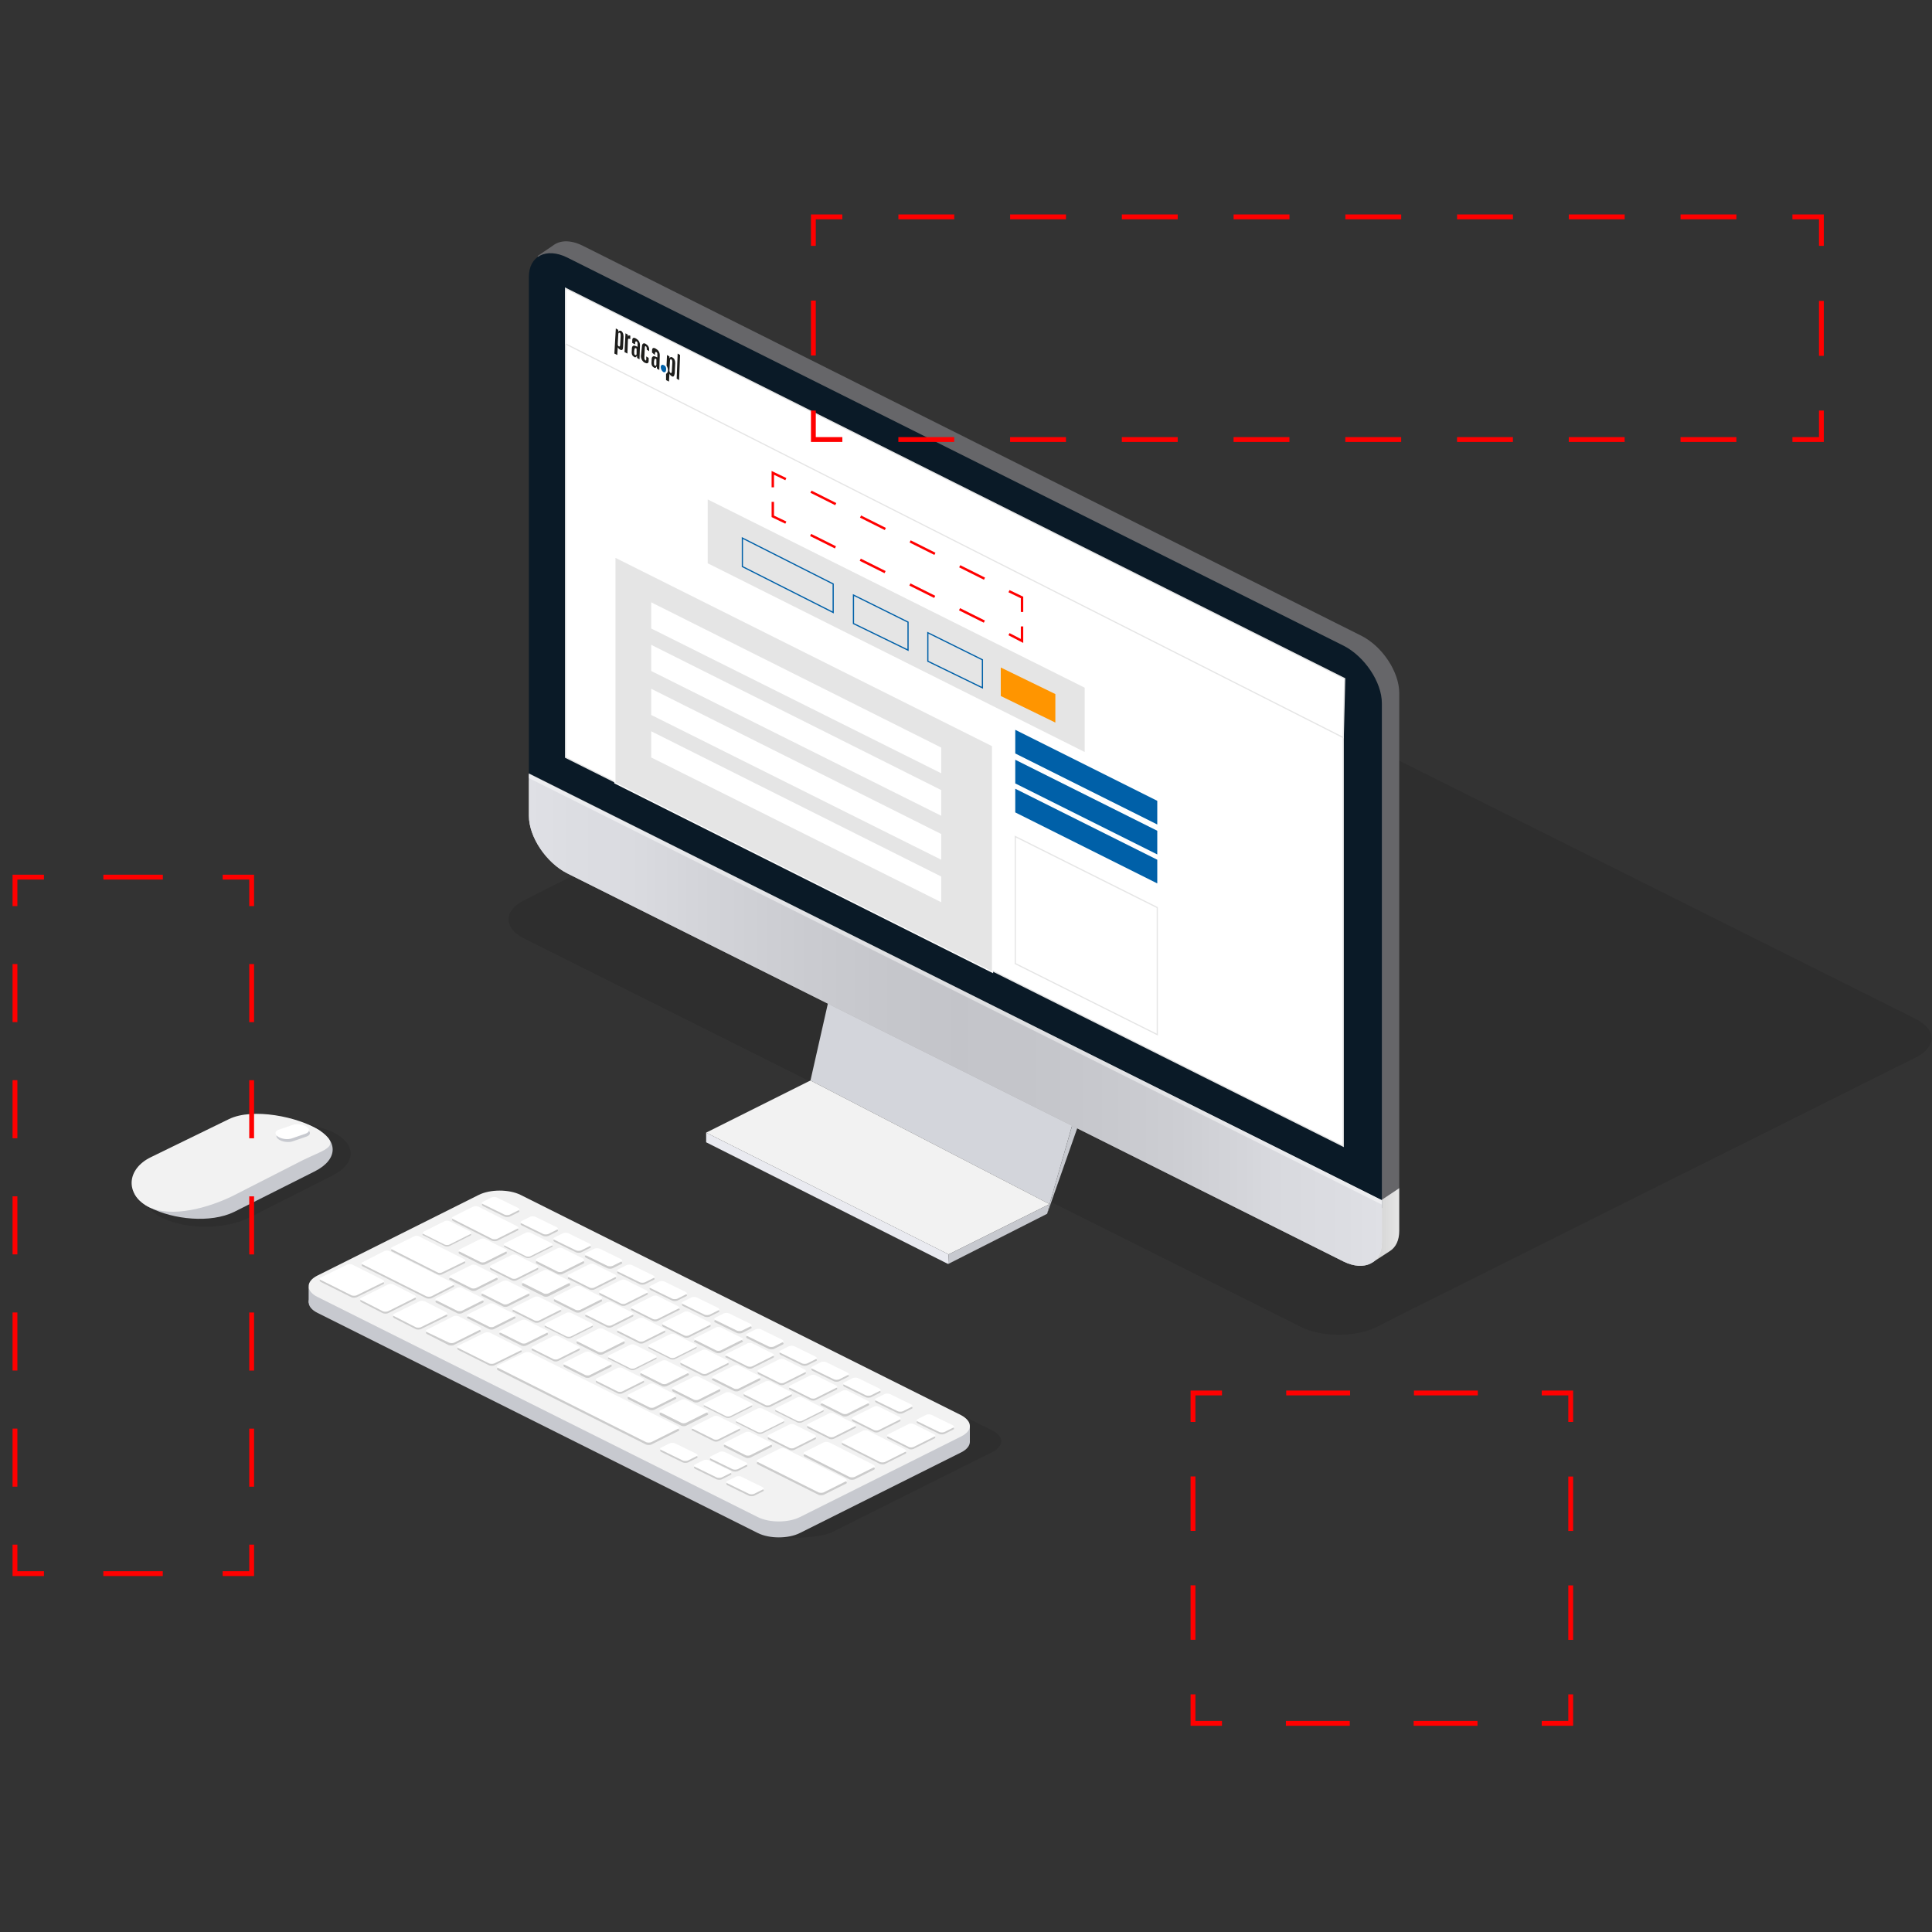 <?xml version="1.0" encoding="utf-8"?>
<!-- Generator: Adobe Illustrator 19.2.1, SVG Export Plug-In . SVG Version: 6.00 Build 0)  -->
<svg version="1.1" id="Layer_1" xmlns="http://www.w3.org/2000/svg" xmlns:xlink="http://www.w3.org/1999/xlink" x="0px" y="0px"
	 viewBox="0 0 400 400" style="enable-background:new 0 0 400 400;" xml:space="preserve">
<rect x="0" y="0" width="400" height="400" fill="#333333" stroke="none"/>
<style type="text/css">
	.st0{opacity:0.1;}
	.st1{fill:#C7C9CF;}
	.st2{fill:#F2F2F2;}
	.st3{fill:#CCCCCC;}
	.st4{fill:#FFFFFF;}
	.st5{fill:#D3D5DB;}
	.st6{fill:#E9EAF0;}
	.st7{fill:url(#SVGID_1_);}
	.st8{fill:#666669;}
	.st9{fill:#0A1A27;}
	.st10{fill:#FFFFFF;stroke:#E5E5E5;stroke-width:0.25;stroke-miterlimit:10;}
	.st11{fill:url(#SVGID_2_);}
	.st12{opacity:0.72;fill:#D3D5DB;}
	.st13{opacity:0.46;fill:#FFFFFF;}
	.st14{fill:#E5E5E5;stroke:#FFFFFF;stroke-width:0.25;stroke-miterlimit:10;}
	.st15{fill:none;stroke:#FF0000;stroke-width:0.5;stroke-miterlimit:10;}
	.st16{fill:none;stroke:#FF0000;stroke-width:0.5;stroke-miterlimit:10;stroke-dasharray:5.742,5.742;}
	.st17{fill:#FF9500;}
	.st18{fill:none;stroke:#0060A8;stroke-width:0.25;stroke-miterlimit:10;}
	.st19{fill:#0060A8;}
	.st20{fill-rule:evenodd;clip-rule:evenodd;fill:#1D1D1B;}
	.st21{fill-rule:evenodd;clip-rule:evenodd;fill:#0060A8;}
	.st22{fill:none;stroke:#FF0000;stroke-miterlimit:10;}
	.st23{fill:none;stroke:#FF0000;stroke-miterlimit:10;stroke-dasharray:11.567,11.567;}
	.st24{fill:none;stroke:#FF0000;stroke-miterlimit:10;stroke-dasharray:11.369,11.369;}
	.st25{fill:none;stroke:#FF0000;stroke-miterlimit:10;stroke-dasharray:12.313,12.313;}
	.st26{fill:none;stroke:#FF0000;stroke-miterlimit:10;stroke-dasharray:12.023,12.023;}
	.st27{fill:none;stroke:#FF0000;stroke-miterlimit:10;stroke-dasharray:13.222,13.222;}
	.st28{fill:none;stroke:#FF0000;stroke-miterlimit:10;stroke-dasharray:11.272,11.272;}
</style>
<path class="st0" d="M235.9,130.6L396.7,211c4.3,2.2,4.3,5.7,0,7.9l-102.9,51.4l-1.6,0.8l-7.1,3.6c-4.3,2.2-11.5,2.2-15.8,0
	l-160.8-80.4c-4.3-2.2-4.3-5.7,0-7.9l7.1-3.6l1.6-0.8l102.9-51.4C224.5,128.4,231.6,128.4,235.9,130.6z"/>
<g>
	<g>
		<g>
			<path class="st0" d="M72.2,267.4c-2.4,1.2-2.4,3.2,0,4.4l85.4,45.9c2.4,1.2,12.1,0.8,14.5-0.4l33.4-16.7c2.4-1.2,2.4-3.2,0-4.4
				l-91.2-45.6c-2.4-1.2-6.3-1.2-8.7,0L72.2,267.4z"/>
			<g>
				<g>
					<path class="st1" d="M65.7,267.4c-2.4,1.2-2.4,3.2,0,4.4l91.2,45.6c2.4,1.2,6.3,1.2,8.7,0l33.4-16.7c2.4-1.2,2.4-3.2,0-4.4
						l-91.2-45.6c-2.4-1.2-6.3-1.2-8.7,0L65.7,267.4z"/>
					<path class="st1" d="M200.8,295.2l0,3.4c0,0-2.8,0.2-2.9,0.2c-0.1,0,0.7-3.9,0.7-3.9L200.8,295.2z"/>
					<polygon class="st1" points="63.9,266.5 63.9,269.7 66.8,270.1 66.8,267.9 					"/>
				</g>
				<path class="st2" d="M65.7,264.1c-2.4,1.2-2.4,3.2,0,4.4l91.2,45.6c2.4,1.2,6.3,1.2,8.7,0l33.4-16.7c2.4-1.2,2.4-3.1,0-4.4
					l-91.2-45.6c-2.4-1.2-6.3-1.2-8.7,0L65.7,264.1z"/>
				<g>
					<g>
						<path class="st3" d="M181.4,289.9c-0.3,0.1-0.3,0.3,0,0.5l4.5,2.2c0.3,0.1,0.7,0.1,1,0l1.8-0.9c0.3-0.1,0.3-0.3,0-0.5
							l-4.5-2.2c-0.3-0.1-0.7-0.1-1,0L181.4,289.9z"/>
						<path class="st3" d="M174.8,286.6c-0.3,0.1-0.3,0.3,0,0.5l4.5,2.2c0.3,0.1,0.7,0.1,1,0l1.8-0.9c0.3-0.1,0.3-0.3,0-0.5
							l-4.5-2.2c-0.3-0.1-0.7-0.1-1,0L174.8,286.6z"/>
						<path class="st3" d="M168.2,283.3c-0.3,0.1-0.3,0.3,0,0.5l4.5,2.2c0.3,0.1,0.7,0.1,1,0l1.8-0.9c0.3-0.1,0.3-0.3,0-0.5
							l-4.5-2.2c-0.3-0.1-0.7-0.1-1,0L168.2,283.3z"/>
						<path class="st3" d="M161.6,280c-0.3,0.1-0.3,0.3,0,0.5l4.5,2.2c0.3,0.1,0.7,0.1,1,0l1.8-0.9c0.3-0.1,0.3-0.3,0-0.5l-4.5-2.2
							c-0.3-0.1-0.7-0.1-1,0L161.6,280z"/>
						<path class="st3" d="M154.7,276.6c-0.3,0.1-0.3,0.3,0,0.5l4.5,2.2c0.3,0.1,0.7,0.1,1,0l1.8-0.9c0.3-0.1,0.3-0.3,0-0.5
							l-4.5-2.2c-0.3-0.1-0.7-0.1-1,0L154.7,276.6z"/>
						<path class="st3" d="M148.1,273.3c-0.3,0.1-0.3,0.3,0,0.5l4.5,2.2c0.3,0.1,0.7,0.1,1,0l1.8-0.9c0.3-0.1,0.3-0.3,0-0.5
							l-4.5-2.2c-0.3-0.1-0.7-0.1-1,0L148.1,273.3z"/>
						<path class="st3" d="M141.4,269.9c-0.3,0.1-0.3,0.3,0,0.5l4.5,2.2c0.3,0.1,0.7,0.1,1,0l1.8-0.9c0.3-0.1,0.3-0.3,0-0.5
							l-4.5-2.2c-0.3-0.1-0.7-0.1-1,0L141.4,269.9z"/>
						<path class="st3" d="M134.7,266.6c-0.3,0.1-0.3,0.3,0,0.5l4.5,2.2c0.3,0.1,0.7,0.1,1,0l1.8-0.9c0.3-0.1,0.3-0.3,0-0.5
							l-4.5-2.2c-0.3-0.1-0.7-0.1-1,0L134.7,266.6z"/>
						<path class="st3" d="M128,263.2c-0.3,0.1-0.3,0.3,0,0.5l4.5,2.2c0.3,0.1,0.7,0.1,1,0l1.8-0.9c0.3-0.1,0.3-0.3,0-0.5l-4.5-2.2
							c-0.3-0.1-0.7-0.1-1,0L128,263.2z"/>
						<path class="st3" d="M121.3,259.9c-0.3,0.1-0.3,0.3,0,0.5l4.5,2.2c0.3,0.1,0.7,0.1,1,0l1.8-0.9c0.3-0.1,0.3-0.3,0-0.5
							l-4.5-2.2c-0.3-0.1-0.7-0.1-1,0L121.3,259.9z"/>
						<path class="st3" d="M114.8,256.6c-0.3,0.1-0.3,0.3,0,0.5l4.5,2.2c0.3,0.1,0.7,0.1,1,0l1.8-0.9c0.3-0.1,0.3-0.3,0-0.5
							l-4.5-2.2c-0.3-0.1-0.7-0.1-1,0L114.8,256.6z"/>
						<path class="st3" d="M108,253.2c-0.3,0.1-0.3,0.3,0,0.5l4.5,2.2c0.3,0.1,0.7,0.1,1,0l1.8-0.9c0.3-0.1,0.3-0.3,0-0.5l-4.5-2.2
							c-0.3-0.1-0.7-0.1-1,0L108,253.2z"/>
						<path class="st3" d="M150.6,307c-0.3,0.1-0.3,0.3,0,0.5l4.5,2.2c0.3,0.1,0.7,0.1,1,0l1.8-0.9c0.3-0.1,0.3-0.3,0-0.5l-4.5-2.2
							c-0.3-0.1-0.7-0.1-1,0L150.6,307z"/>
						<path class="st3" d="M143.9,303.6c-0.3,0.1-0.3,0.3,0,0.5l4.5,2.2c0.3,0.1,0.7,0.1,1,0l1.8-0.9c0.3-0.1,0.3-0.3,0-0.5
							l-4.5-2.2c-0.3-0.1-0.7-0.1-1,0L143.9,303.6z"/>
						<path class="st3" d="M136.9,300.1c-0.3,0.1-0.3,0.3,0,0.5l4.5,2.2c0.3,0.1,0.7,0.1,1,0l1.8-0.9c0.3-0.1,0.3-0.3,0-0.5
							l-4.5-2.2c-0.3-0.1-0.7-0.1-1,0L136.9,300.1z"/>
						<path class="st3" d="M147.2,301.9c-0.3,0.1-0.3,0.3,0,0.5l4.5,2.2c0.3,0.1,0.7,0.1,1,0l1.8-0.9c0.3-0.1,0.3-0.3,0-0.5L150,301
							c-0.3-0.1-0.7-0.1-1,0L147.2,301.9z"/>
						<path class="st3" d="M100,249.2c-0.3,0.1-0.3,0.3,0,0.5l4.5,2.2c0.3,0.1,0.7,0.1,1,0l1.8-0.9c0.3-0.1,0.3-0.3,0-0.5l-4.5-2.2
							c-0.3-0.1-0.7-0.1-1,0L100,249.2z"/>
						<path class="st3" d="M190,294.2c-0.3,0.1-0.3,0.3,0,0.5l4.5,2.2c0.3,0.1,0.7,0.1,1,0l1.8-0.9c0.3-0.1,0.3-0.3,0-0.5l-4.5-2.2
							c-0.3-0.1-0.7-0.1-1,0L190,294.2z"/>
						<path class="st3" d="M93.8,252.3c-0.3,0.1-0.3,0.3,0,0.5l8.1,4.1c0.3,0.1,0.7,0.1,1,0l4.2-2.1c0.3-0.1,0.3-0.3,0-0.5l-8.1-4.1
							c-0.3-0.1-0.7-0.1-1,0L93.8,252.3z"/>
						<path class="st3" d="M81.2,258.6c-0.3,0.1-0.3,0.4,0,0.5l9.3,4.7c0.3,0.2,0.8,0.2,1.1,0l4.5-2.2c0.3-0.1,0.3-0.4,0-0.5
							l-9.3-4.7c-0.3-0.2-0.8-0.2-1.1,0L81.2,258.6z"/>
						<path class="st3" d="M111.1,261.1c-0.2,0.1-0.2,0.3,0,0.5l4.4,2.2c0.2,0.1,0.6,0.1,0.9,0l4.4-2.2c0.2-0.1,0.2-0.3,0-0.5
							l-4.4-2.2c-0.3-0.1-0.7-0.1-0.9,0L111.1,261.1z"/>
						<path class="st3" d="M117.7,264.4c-0.2,0.1-0.2,0.3,0,0.4l4.4,2.2c0.2,0.1,0.6,0.1,0.9,0l4.4-2.2c0.2-0.1,0.2-0.3,0-0.4
							l-4.4-2.2c-0.2-0.1-0.6-0.1-0.9,0L117.7,264.4z"/>
						<path class="st3" d="M124.2,267.6c-0.2,0.1-0.2,0.3,0,0.5l4.4,2.2c0.2,0.1,0.7,0.1,0.9,0l4.4-2.2c0.3-0.1,0.3-0.3,0-0.5
							l-4.4-2.2c-0.2-0.1-0.7-0.1-0.9,0L124.2,267.6z"/>
						<path class="st3" d="M130.8,270.9c-0.2,0.1-0.2,0.3,0,0.4l4.4,2.2c0.3,0.1,0.7,0.1,0.9,0l4.4-2.2c0.3-0.1,0.3-0.3,0-0.4
							l-4.4-2.2c-0.2-0.1-0.6-0.1-0.9,0L130.8,270.9z"/>
						<path class="st3" d="M137.3,274.2c-0.3,0.1-0.3,0.3,0,0.5l4.4,2.2c0.2,0.1,0.7,0.1,0.9,0l4.4-2.2c0.2-0.1,0.2-0.3,0-0.5
							l-4.4-2.2c-0.2-0.1-0.7-0.1-0.9,0L137.3,274.2z"/>
						<path class="st3" d="M143.9,277.5c-0.3,0.1-0.3,0.3,0,0.4l4.4,2.2c0.2,0.1,0.7,0.1,0.9,0l4.4-2.2c0.3-0.1,0.3-0.3,0-0.4
							l-4.4-2.2c-0.2-0.1-0.7-0.1-0.9,0L143.9,277.5z"/>
						<path class="st3" d="M150.4,280.7c-0.3,0.1-0.3,0.3,0,0.4l4.4,2.2c0.3,0.1,0.7,0.1,0.9,0l4.4-2.2c0.2-0.1,0.2-0.3,0-0.4
							l-4.4-2.2c-0.2-0.1-0.6-0.1-0.9,0L150.4,280.7z"/>
						<path class="st3" d="M157,284c-0.2,0.1-0.2,0.3,0,0.5l4.4,2.2c0.2,0.1,0.7,0.1,0.9,0l4.4-2.2c0.2-0.1,0.2-0.3,0-0.5l-4.4-2.2
							c-0.2-0.1-0.7-0.1-0.9,0L157,284z"/>
						<path class="st3" d="M163.5,287.3c-0.2,0.1-0.2,0.3,0,0.4l4.4,2.2c0.3,0.1,0.7,0.1,0.9,0l4.4-2.2c0.2-0.1,0.2-0.3,0-0.4
							l-4.4-2.2c-0.2-0.1-0.6-0.1-0.9,0L163.5,287.3z"/>
						<path class="st3" d="M170.1,290.6c-0.3,0.1-0.3,0.3,0,0.4l4.4,2.2c0.2,0.1,0.7,0.1,0.9,0l4.4-2.2c0.2-0.1,0.2-0.3,0-0.4
							l-4.4-2.2c-0.2-0.1-0.7-0.1-0.9,0L170.1,290.6z"/>
						<path class="st3" d="M176.6,293.8c-0.3,0.1-0.3,0.3,0,0.5l4.4,2.2c0.2,0.1,0.7,0.1,0.9,0l4.4-2.2c0.2-0.1,0.2-0.3,0-0.5
							l-4.4-2.2c-0.2-0.1-0.7-0.1-0.9,0L176.6,293.8z"/>
						<path class="st3" d="M167.3,295.2c-0.3,0.1-0.3,0.3,0,0.5l4.4,2.2c0.2,0.1,0.6,0.1,0.9,0l4.4-2.2c0.3-0.1,0.3-0.3,0-0.5
							l-4.4-2.2c-0.3-0.1-0.7-0.1-0.9,0L167.3,295.2z"/>
						<path class="st3" d="M159.1,297.5c-0.2,0.1-0.2,0.3,0,0.5l4.4,2.2c0.2,0.1,0.6,0.1,0.9,0l4.4-2.2c0.2-0.1,0.2-0.3,0-0.5
							l-4.4-2.2c-0.2-0.1-0.6-0.1-0.9,0L159.1,297.5z"/>
						<path class="st3" d="M150,299.1c-0.2,0.1-0.2,0.3,0,0.5l4.4,2.2c0.2,0.1,0.7,0.1,0.9,0l4.4-2.2c0.2-0.1,0.2-0.3,0-0.5
							l-4.4-2.2c-0.3-0.1-0.7-0.1-0.9,0L150,299.1z"/>
						<path class="st3" d="M160.7,291.9c-0.3,0.1-0.3,0.3,0,0.4l4.4,2.2c0.2,0.1,0.7,0.1,0.9,0l4.4-2.2c0.2-0.1,0.2-0.3,0-0.4
							l-4.4-2.2c-0.2-0.1-0.7-0.1-0.9,0L160.7,291.9z"/>
						<path class="st3" d="M152.5,294.2c-0.2,0.1-0.2,0.3,0,0.4l4.4,2.2c0.2,0.1,0.7,0.1,0.9,0l4.4-2.2c0.2-0.1,0.2-0.3,0-0.4
							l-4.4-2.2c-0.2-0.1-0.7-0.1-0.9,0L152.5,294.2z"/>
						<path class="st3" d="M143.4,295.8c-0.3,0.1-0.3,0.3,0,0.4l4.4,2.2c0.2,0.1,0.7,0.1,0.9,0l4.4-2.2c0.2-0.1,0.2-0.3,0-0.4
							l-4.4-2.2c-0.3-0.1-0.7-0.1-0.9,0L143.4,295.8z"/>
						<path class="st3" d="M154.1,288.6c-0.2,0.1-0.2,0.3,0,0.5l4.4,2.2c0.2,0.1,0.6,0.1,0.9,0l4.4-2.2c0.2-0.1,0.2-0.3,0-0.5
							l-4.4-2.2c-0.2-0.1-0.7-0.1-0.9,0L154.1,288.6z"/>
						<path class="st3" d="M145.9,290.9c-0.3,0.1-0.3,0.3,0,0.4l4.4,2.2c0.2,0.1,0.7,0.1,0.9,0l4.4-2.2c0.2-0.1,0.2-0.3,0-0.4
							l-4.4-2.2c-0.2-0.1-0.7-0.1-0.9,0L145.9,290.9z"/>
						<path class="st3" d="M136.7,292.5c-0.2,0.1-0.2,0.3,0,0.5l4.4,2.2c0.3,0.1,0.7,0.1,0.9,0l4.4-2.2c0.3-0.1,0.3-0.3,0-0.5
							l-4.4-2.2c-0.2-0.1-0.6-0.1-0.9,0L136.7,292.5z"/>
						<path class="st3" d="M147.6,285.4c-0.3,0.1-0.3,0.3,0,0.4l4.4,2.2c0.3,0.1,0.7,0.1,0.9,0l4.4-2.2c0.2-0.1,0.2-0.3,0-0.4
							l-4.4-2.2c-0.2-0.1-0.6-0.1-0.9,0L147.6,285.4z"/>
						<path class="st3" d="M139.3,287.6c-0.2,0.1-0.2,0.3,0,0.5l4.4,2.2c0.2,0.1,0.6,0.1,0.9,0l4.4-2.2c0.2-0.1,0.2-0.3,0-0.5
							l-4.4-2.2c-0.2-0.1-0.7-0.1-0.9,0L139.3,287.6z"/>
						<path class="st3" d="M130.1,289.2c-0.2,0.1-0.2,0.3,0,0.5l4.4,2.2c0.2,0.1,0.7,0.1,0.9,0l4.4-2.2c0.3-0.1,0.3-0.3,0-0.5
							l-4.4-2.2c-0.2-0.1-0.7-0.1-0.9,0L130.1,289.2z"/>
						<path class="st3" d="M141,282.1c-0.2,0.1-0.2,0.3,0,0.5l4.4,2.2c0.2,0.1,0.6,0.1,0.9,0l4.4-2.2c0.2-0.1,0.2-0.3,0-0.5
							l-4.4-2.2c-0.2-0.1-0.6-0.1-0.9,0L141,282.1z"/>
						<path class="st3" d="M132.7,284.3c-0.2,0.1-0.2,0.3,0,0.5l4.4,2.2c0.2,0.1,0.6,0.1,0.9,0l4.4-2.2c0.3-0.1,0.3-0.3,0-0.5
							l-4.4-2.2c-0.2-0.1-0.6-0.1-0.9,0L132.7,284.3z"/>
						<path class="st3" d="M123.5,285.8c-0.2,0.1-0.2,0.3,0,0.5l4.4,2.2c0.2,0.1,0.7,0.1,0.9,0l4.4-2.2c0.2-0.1,0.2-0.3,0-0.5
							l-4.4-2.2c-0.2-0.1-0.7-0.1-0.9,0L123.5,285.8z"/>
						<path class="st3" d="M134.4,278.8c-0.2,0.1-0.2,0.3,0,0.4l4.4,2.2c0.2,0.1,0.7,0.1,0.9,0l4.4-2.2c0.2-0.1,0.2-0.3,0-0.4
							l-4.4-2.2c-0.3-0.1-0.7-0.1-0.9,0L134.4,278.8z"/>
						<path class="st3" d="M126.1,281c-0.3,0.1-0.3,0.3,0,0.4l4.4,2.2c0.3,0.1,0.7,0.1,0.9,0l4.4-2.2c0.2-0.1,0.2-0.3,0-0.4
							l-4.4-2.2c-0.2-0.1-0.7-0.1-0.9,0L126.1,281z"/>
						<path class="st3" d="M116.8,282.5c-0.2,0.1-0.2,0.3,0,0.5l4.4,2.2c0.2,0.1,0.7,0.1,0.9,0l4.4-2.2c0.2-0.1,0.2-0.3,0-0.5
							l-4.4-2.2c-0.2-0.1-0.7-0.1-0.9,0L116.8,282.5z"/>
						<path class="st3" d="M127.9,275.5c-0.2,0.1-0.2,0.3,0,0.4l4.4,2.2c0.2,0.1,0.7,0.1,0.9,0l4.4-2.2c0.2-0.1,0.2-0.3,0-0.4
							l-4.4-2.2c-0.2-0.1-0.7-0.1-0.9,0L127.9,275.5z"/>
						<path class="st3" d="M119.5,277.7c-0.2,0.1-0.2,0.3,0,0.5l4.4,2.2c0.2,0.1,0.7,0.1,0.9,0l4.4-2.2c0.2-0.1,0.2-0.3,0-0.5
							l-4.4-2.2c-0.2-0.1-0.7-0.1-0.9,0L119.5,277.7z"/>
						<path class="st3" d="M110.2,279.2c-0.2,0.1-0.2,0.3,0,0.4l4.4,2.2c0.2,0.1,0.7,0.1,0.9,0l4.4-2.2c0.2-0.1,0.2-0.3,0-0.4
							l-4.4-2.2c-0.2-0.1-0.7-0.1-0.9,0L110.2,279.2z"/>
						<path class="st3" d="M121.3,272.2c-0.2,0.1-0.2,0.3,0,0.4l4.4,2.2c0.2,0.1,0.7,0.1,0.9,0l4.4-2.2c0.2-0.1,0.2-0.3,0-0.4
							l-4.4-2.2c-0.2-0.1-0.7-0.1-0.9,0L121.3,272.2z"/>
						<path class="st3" d="M112.9,274.4c-0.2,0.1-0.2,0.3,0,0.4l4.4,2.2c0.2,0.1,0.7,0.1,0.9,0l4.4-2.2c0.2-0.1,0.2-0.3,0-0.4
							l-4.4-2.2c-0.2-0.1-0.7-0.1-0.9,0L112.9,274.4z"/>
						<path class="st3" d="M114.8,269c-0.2,0.1-0.2,0.3,0,0.5l4.4,2.2c0.2,0.1,0.7,0.1,0.9,0l4.4-2.2c0.2-0.1,0.2-0.3,0-0.5
							l-4.4-2.2c-0.2-0.1-0.7-0.1-0.9,0L114.8,269z"/>
						<path class="st3" d="M106.3,271.2c-0.3,0.1-0.3,0.3,0,0.4l4.4,2.2c0.2,0.1,0.6,0.1,0.9,0l4.4-2.2c0.3-0.1,0.3-0.3,0-0.4
							l-4.4-2.2c-0.2-0.1-0.7-0.1-0.9,0L106.3,271.2z"/>
						<path class="st3" d="M96.9,272.6c-0.3,0.1-0.3,0.3,0,0.4l4.4,2.2c0.3,0.1,0.7,0.1,0.9,0l4.4-2.2c0.2-0.1,0.2-0.3,0-0.4
							l-4.4-2.2c-0.2-0.1-0.6-0.1-0.9,0L96.9,272.6z"/>
						<path class="st3" d="M108.2,265.7c-0.2,0.1-0.2,0.3,0,0.5l4.4,2.2c0.2,0.1,0.6,0.1,0.9,0l4.4-2.2c0.2-0.1,0.2-0.3,0-0.5
							l-4.4-2.2c-0.3-0.1-0.7-0.1-0.9,0L108.2,265.7z"/>
						<path class="st3" d="M99.8,267.9c-0.2,0.1-0.2,0.3,0,0.4l4.4,2.2c0.2,0.1,0.6,0.1,0.9,0l4.4-2.2c0.2-0.1,0.2-0.3,0-0.4
							l-4.4-2.2c-0.2-0.1-0.6-0.1-0.9,0L99.8,267.9z"/>
						<path class="st3" d="M90.3,269.3c-0.2,0.1-0.2,0.3,0,0.4l4.4,2.2c0.2,0.1,0.7,0.1,0.9,0l4.4-2.2c0.2-0.1,0.2-0.3,0-0.4
							l-4.4-2.2c-0.2-0.1-0.6-0.1-0.9,0L90.3,269.3z"/>
						<path class="st3" d="M101.6,262.4c-0.2,0.1-0.2,0.3,0,0.5l4.4,2.2c0.2,0.1,0.7,0.1,0.9,0l4.4-2.2c0.2-0.1,0.2-0.3,0-0.5
							l-4.4-2.2c-0.2-0.1-0.7-0.1-0.9,0L101.6,262.4z"/>
						<path class="st3" d="M95.1,259.1c-0.2,0.1-0.2,0.3,0,0.5l4.4,2.2c0.2,0.1,0.7,0.1,0.9,0l4.4-2.2c0.2-0.1,0.2-0.3,0-0.5
							l-4.4-2.2c-0.3-0.1-0.7-0.1-0.9,0L95.1,259.1z"/>
						<path class="st3" d="M87.7,255.4c-0.3,0.1-0.3,0.3,0,0.4l4.4,2.2c0.3,0.1,0.7,0.1,0.9,0l4.4-2.2c0.2-0.1,0.2-0.3,0-0.4
							l-4.4-2.2c-0.2-0.1-0.7-0.1-0.9,0L87.7,255.4z"/>
						<path class="st3" d="M93.2,264.6c-0.3,0.1-0.3,0.3,0,0.4l4.4,2.2c0.3,0.1,0.7,0.1,0.9,0l4.4-2.2c0.2-0.1,0.2-0.3,0-0.4
							l-4.4-2.2c-0.2-0.1-0.6-0.1-0.9,0L93.2,264.6z"/>
						<path class="st3" d="M103.6,275.9c-0.3,0.1-0.3,0.3,0,0.5l4.4,2.2c0.2,0.1,0.7,0.1,0.9,0l4.4-2.2c0.2-0.1,0.2-0.3,0-0.5
							l-4.4-2.2c-0.2-0.1-0.7-0.1-0.9,0L103.6,275.9z"/>
						<path class="st3" d="M183.8,297.4c-0.2,0.1-0.2,0.3,0,0.4l4.4,2.2c0.2,0.1,0.6,0.1,0.9,0l4.4-2.2c0.2-0.1,0.2-0.3,0-0.4
							l-4.4-2.2c-0.3-0.1-0.7-0.1-0.9,0L183.8,297.4z"/>
						<path class="st3" d="M104.5,257.8c-0.2,0.1-0.2,0.3,0,0.4l4.4,2.2c0.2,0.1,0.7,0.1,0.9,0l4.4-2.2c0.3-0.1,0.3-0.3,0-0.4
							l-4.4-2.2c-0.3-0.1-0.7-0.1-0.9,0L104.5,257.8z"/>
						<path class="st3" d="M174.5,298.7c-0.3,0.1-0.3,0.3,0,0.5l7.7,3.9c0.3,0.1,0.7,0.1,1,0l4.2-2.1c0.3-0.1,0.3-0.3,0-0.5
							l-7.7-3.9c-0.3-0.1-0.7-0.1-1,0L174.5,298.7z"/>
						<path class="st3" d="M166.6,301.1c-0.3,0.1-0.3,0.3,0,0.5l9.3,4.7c0.3,0.1,0.7,0.1,1,0l4-2c0.3-0.1,0.3-0.3,0-0.5l-9.3-4.7
							c-0.3-0.1-0.7-0.1-1,0L166.6,301.1z"/>
						<path class="st3" d="M156.9,302.7c-0.3,0.1-0.3,0.3,0,0.5l12.6,6.3c0.3,0.1,0.7,0.1,1,0l4.6-2.3c0.3-0.1,0.3-0.3,0-0.5
							l-12.6-6.3c-0.3-0.1-0.7-0.1-1,0L156.9,302.7z"/>
						<path class="st3" d="M81.6,272.4c-0.3,0.1-0.3,0.3,0,0.5l4.5,2.3c0.3,0.1,0.7,0.1,1,0l5.3-2.6c0.3-0.1,0.3-0.3,0-0.5l-4.5-2.3
							c-0.3-0.1-0.7-0.1-1,0L81.6,272.4z"/>
						<path class="st3" d="M74.8,269.1c-0.3,0.1-0.3,0.3,0,0.5l4.5,2.3c0.3,0.1,0.7,0.1,1,0l5.6-2.8c0.3-0.1,0.3-0.3,0-0.5l-4.5-2.3
							c-0.3-0.1-0.7-0.1-1,0L74.8,269.1z"/>
						<path class="st3" d="M66.4,264.9c-0.3,0.1-0.3,0.3,0,0.5l6.4,3.2c0.3,0.1,0.7,0.1,1,0l5.5-2.7c0.3-0.1,0.3-0.3,0-0.5l-6.4-3.2
							c-0.3-0.1-0.7-0.1-1,0L66.4,264.9z"/>
						<path class="st3" d="M103.1,283.2c-0.3,0.1-0.3,0.3,0,0.5l30.7,15.4c0.3,0.1,0.7,0.1,1,0l5.6-2.8c0.3-0.1,0.3-0.3,0-0.5
							l-30.7-15.4c-0.3-0.1-0.7-0.1-1,0L103.1,283.2z"/>
						<path class="st3" d="M94.9,279c-0.3,0.1-0.3,0.3,0,0.5l6.4,3.2c0.3,0.1,0.7,0.1,1,0l5.5-2.7c0.3-0.1,0.3-0.3,0-0.5l-6.4-3.2
							c-0.3-0.1-0.7-0.1-1,0L94.9,279z"/>
						<path class="st3" d="M88.4,275.7c-0.3,0.1-0.3,0.3,0,0.5l4.5,2.3c0.3,0.1,0.7,0.1,1,0l5.4-2.7c0.3-0.1,0.3-0.3,0-0.5l-4.5-2.3
							c-0.3-0.1-0.7-0.1-1,0L88.4,275.7z"/>
						<path class="st3" d="M75.1,261.7c-0.3,0.1-0.3,0.3,0,0.5l13.2,6.6c0.3,0.1,0.7,0.1,1,0l4.5-2.3c0.3-0.1,0.3-0.3,0-0.5
							l-13.2-6.6c-0.3-0.1-0.7-0.1-1,0L75.1,261.7z"/>
					</g>
					<g>
						<path class="st4" d="M181.4,289.5c-0.3,0.1-0.3,0.3,0,0.5l4.5,2.2c0.3,0.1,0.7,0.1,1,0l1.8-0.9c0.3-0.1,0.3-0.3,0-0.5
							l-4.5-2.2c-0.3-0.1-0.7-0.1-1,0L181.4,289.5z"/>
						<path class="st4" d="M174.8,286.2c-0.3,0.1-0.3,0.3,0,0.5l4.5,2.2c0.3,0.1,0.7,0.1,1,0l1.8-0.9c0.3-0.1,0.3-0.3,0-0.5
							l-4.5-2.2c-0.3-0.1-0.7-0.1-1,0L174.8,286.2z"/>
						<path class="st4" d="M168.2,282.9c-0.3,0.1-0.3,0.3,0,0.5l4.5,2.2c0.3,0.1,0.7,0.1,1,0l1.8-0.9c0.3-0.1,0.3-0.3,0-0.5L171,282
							c-0.3-0.1-0.7-0.1-1,0L168.2,282.9z"/>
						<path class="st4" d="M161.6,279.6c-0.3,0.1-0.3,0.3,0,0.5l4.5,2.2c0.3,0.1,0.7,0.1,1,0l1.8-0.9c0.3-0.1,0.3-0.3,0-0.5
							l-4.5-2.2c-0.3-0.1-0.7-0.1-1,0L161.6,279.6z"/>
						<path class="st4" d="M154.7,276.1c-0.3,0.1-0.3,0.3,0,0.5l4.5,2.2c0.3,0.1,0.7,0.1,1,0l1.8-0.9c0.3-0.1,0.3-0.3,0-0.5
							l-4.5-2.2c-0.3-0.1-0.7-0.1-1,0L154.7,276.1z"/>
						<path class="st4" d="M148.1,272.8c-0.3,0.1-0.3,0.3,0,0.5l4.5,2.2c0.3,0.1,0.7,0.1,1,0l1.8-0.9c0.3-0.1,0.3-0.3,0-0.5
							l-4.5-2.2c-0.3-0.1-0.7-0.1-1,0L148.1,272.8z"/>
						<path class="st4" d="M141.4,269.5c-0.3,0.1-0.3,0.3,0,0.5l4.5,2.2c0.3,0.1,0.7,0.1,1,0l1.8-0.9c0.3-0.1,0.3-0.3,0-0.5
							l-4.5-2.2c-0.3-0.1-0.7-0.1-1,0L141.4,269.5z"/>
						<path class="st4" d="M134.7,266.2c-0.3,0.1-0.3,0.3,0,0.5l4.5,2.2c0.3,0.1,0.7,0.1,1,0l1.8-0.9c0.3-0.1,0.3-0.3,0-0.5
							l-4.5-2.2c-0.3-0.1-0.7-0.1-1,0L134.7,266.2z"/>
						<path class="st4" d="M128,262.8c-0.3,0.1-0.3,0.3,0,0.5l4.5,2.2c0.3,0.1,0.7,0.1,1,0l1.8-0.9c0.3-0.1,0.3-0.3,0-0.5l-4.5-2.2
							c-0.3-0.1-0.7-0.1-1,0L128,262.8z"/>
						<path class="st4" d="M121.3,259.4c-0.3,0.1-0.3,0.3,0,0.5l4.5,2.2c0.3,0.1,0.7,0.1,1,0l1.8-0.9c0.3-0.1,0.3-0.3,0-0.5
							l-4.5-2.2c-0.3-0.1-0.7-0.1-1,0L121.3,259.4z"/>
						<path class="st4" d="M114.8,256.2c-0.3,0.1-0.3,0.3,0,0.5l4.5,2.2c0.3,0.1,0.7,0.1,1,0l1.8-0.9c0.3-0.1,0.3-0.3,0-0.5
							l-4.5-2.2c-0.3-0.1-0.7-0.1-1,0L114.8,256.2z"/>
						<path class="st4" d="M108,252.8c-0.3,0.1-0.3,0.3,0,0.5l4.5,2.2c0.3,0.1,0.7,0.1,1,0l1.8-0.9c0.3-0.1,0.3-0.3,0-0.5l-4.5-2.2
							c-0.3-0.1-0.7-0.1-1,0L108,252.8z"/>
						<path class="st4" d="M150.6,306.6c-0.3,0.1-0.3,0.3,0,0.5l4.5,2.2c0.3,0.1,0.7,0.1,1,0l1.8-0.9c0.3-0.1,0.3-0.3,0-0.5
							l-4.5-2.2c-0.3-0.1-0.7-0.1-1,0L150.6,306.6z"/>
						<path class="st4" d="M143.9,303.2c-0.3,0.1-0.3,0.3,0,0.5l4.5,2.2c0.3,0.1,0.7,0.1,1,0l1.8-0.9c0.3-0.1,0.3-0.3,0-0.5
							l-4.5-2.2c-0.3-0.1-0.7-0.1-1,0L143.9,303.2z"/>
						<path class="st4" d="M136.9,299.7c-0.3,0.1-0.3,0.3,0,0.5l4.5,2.2c0.3,0.1,0.7,0.1,1,0l1.8-0.9c0.3-0.1,0.3-0.3,0-0.5
							l-4.5-2.2c-0.3-0.1-0.7-0.1-1,0L136.9,299.7z"/>
						<path class="st4" d="M147.2,301.5c-0.3,0.1-0.3,0.3,0,0.5l4.5,2.2c0.3,0.1,0.7,0.1,1,0l1.8-0.9c0.3-0.1,0.3-0.3,0-0.5
							l-4.5-2.2c-0.3-0.1-0.7-0.1-1,0L147.2,301.5z"/>
						<path class="st4" d="M100,248.8c-0.3,0.1-0.3,0.3,0,0.5l4.5,2.2c0.3,0.1,0.7,0.1,1,0l1.8-0.9c0.3-0.1,0.3-0.3,0-0.5l-4.5-2.2
							c-0.3-0.1-0.7-0.1-1,0L100,248.8z"/>
						<path class="st4" d="M190,293.8c-0.3,0.1-0.3,0.3,0,0.5l4.5,2.2c0.3,0.1,0.7,0.1,1,0l1.8-0.9c0.3-0.1,0.3-0.3,0-0.5l-4.5-2.2
							c-0.3-0.1-0.7-0.1-1,0L190,293.8z"/>
						<path class="st4" d="M93.8,251.9c-0.3,0.1-0.3,0.3,0,0.5l8.1,4.1c0.3,0.1,0.7,0.1,1,0l4.2-2.1c0.3-0.1,0.3-0.3,0-0.5l-8.1-4.1
							c-0.3-0.1-0.7-0.1-1,0L93.8,251.9z"/>
						<path class="st4" d="M81.2,258.2c-0.3,0.1-0.3,0.4,0,0.5l9.3,4.7c0.3,0.2,0.8,0.2,1.1,0l4.5-2.2c0.3-0.1,0.3-0.4,0-0.5
							l-9.3-4.7c-0.3-0.2-0.8-0.2-1.1,0L81.2,258.2z"/>
						<path class="st4" d="M111.1,260.6c-0.2,0.1-0.2,0.3,0,0.5l4.4,2.2c0.2,0.1,0.6,0.1,0.9,0l4.4-2.2c0.2-0.1,0.2-0.3,0-0.5
							l-4.4-2.2c-0.3-0.1-0.7-0.1-0.9,0L111.1,260.6z"/>
						<path class="st4" d="M117.7,263.9c-0.2,0.1-0.2,0.3,0,0.5l4.4,2.2c0.2,0.1,0.7,0.1,0.9,0l4.4-2.2c0.3-0.1,0.3-0.3,0-0.5
							l-4.4-2.2c-0.2-0.1-0.6-0.1-0.9,0L117.7,263.9z"/>
						<path class="st4" d="M124.2,267.2c-0.2,0.1-0.2,0.3,0,0.5l4.4,2.2c0.2,0.1,0.7,0.1,0.9,0l4.4-2.2c0.3-0.1,0.3-0.3,0-0.5
							l-4.4-2.2c-0.2-0.1-0.7-0.1-0.9,0L124.2,267.2z"/>
						<path class="st4" d="M130.8,270.5c-0.2,0.1-0.2,0.3,0,0.4l4.4,2.2c0.2,0.1,0.7,0.1,0.9,0l4.4-2.2c0.2-0.1,0.2-0.3,0-0.4
							l-4.4-2.2c-0.2-0.1-0.6-0.1-0.9,0L130.8,270.5z"/>
						<path class="st4" d="M137.3,273.8c-0.2,0.1-0.2,0.3,0,0.5l4.4,2.2c0.2,0.1,0.7,0.1,0.9,0l4.4-2.2c0.2-0.1,0.2-0.3,0-0.5
							l-4.4-2.2c-0.2-0.1-0.7-0.1-0.9,0L137.3,273.8z"/>
						<path class="st4" d="M143.9,277c-0.3,0.1-0.3,0.3,0,0.4l4.4,2.2c0.2,0.1,0.7,0.1,0.9,0l4.4-2.2c0.3-0.1,0.3-0.3,0-0.4
							l-4.4-2.2c-0.2-0.1-0.7-0.1-0.9,0L143.9,277z"/>
						<path class="st4" d="M150.4,280.3c-0.3,0.1-0.3,0.3,0,0.4l4.4,2.2c0.3,0.1,0.7,0.1,0.9,0l4.4-2.2c0.2-0.1,0.2-0.3,0-0.4
							l-4.4-2.2c-0.2-0.1-0.6-0.1-0.9,0L150.4,280.3z"/>
						<path class="st4" d="M157,283.6c-0.2,0.1-0.2,0.3,0,0.5l4.4,2.2c0.2,0.1,0.7,0.1,0.9,0l4.4-2.2c0.2-0.1,0.2-0.3,0-0.5
							l-4.4-2.2c-0.2-0.1-0.7-0.1-0.9,0L157,283.6z"/>
						<path class="st4" d="M163.5,286.9c-0.2,0.1-0.2,0.3,0,0.4l4.4,2.2c0.3,0.1,0.7,0.1,0.9,0l4.4-2.2c0.2-0.1,0.2-0.3,0-0.4
							l-4.4-2.2c-0.2-0.1-0.6-0.1-0.9,0L163.5,286.9z"/>
						<path class="st4" d="M170.1,290.1c-0.2,0.1-0.2,0.3,0,0.4l4.4,2.2c0.3,0.1,0.7,0.1,0.9,0l4.4-2.2c0.2-0.1,0.2-0.3,0-0.4
							l-4.4-2.2c-0.2-0.1-0.7-0.1-0.9,0L170.1,290.1z"/>
						<path class="st4" d="M176.6,293.4c-0.2,0.1-0.3,0.3,0,0.5l4.4,2.2c0.3,0.1,0.7,0.1,0.9,0l4.4-2.2c0.2-0.1,0.2-0.3,0-0.5
							l-4.4-2.2c-0.2-0.1-0.7-0.1-0.9,0L176.6,293.4z"/>
						<path class="st4" d="M167.3,294.8c-0.3,0.1-0.3,0.3,0,0.5l4.4,2.2c0.2,0.1,0.7,0.1,0.9,0l4.4-2.2c0.3-0.1,0.3-0.3,0-0.5
							l-4.4-2.2c-0.2-0.1-0.7-0.1-0.9,0L167.3,294.8z"/>
						<path class="st4" d="M159.1,297.1c-0.2,0.1-0.2,0.3,0,0.5l4.4,2.2c0.2,0.1,0.7,0.1,0.9,0l4.4-2.2c0.2-0.1,0.2-0.3,0-0.5
							l-4.4-2.2c-0.2-0.1-0.6-0.1-0.9,0L159.1,297.1z"/>
						<path class="st4" d="M150,298.7c-0.2,0.1-0.2,0.3,0,0.4l4.4,2.2c0.2,0.1,0.7,0.1,0.9,0l4.4-2.2c0.2-0.1,0.2-0.3,0-0.4
							l-4.4-2.2c-0.3-0.1-0.7-0.1-0.9,0L150,298.7z"/>
						<path class="st4" d="M160.7,291.5c-0.2,0.1-0.2,0.3,0,0.5l4.4,2.2c0.2,0.1,0.7,0.1,0.9,0l4.4-2.2c0.2-0.1,0.2-0.3,0-0.5
							l-4.4-2.2c-0.2-0.1-0.7-0.1-0.9,0L160.7,291.5z"/>
						<path class="st4" d="M152.5,293.8c-0.2,0.1-0.2,0.3,0,0.5l4.4,2.2c0.2,0.1,0.7,0.1,0.9,0l4.4-2.2c0.2-0.1,0.2-0.3,0-0.5
							l-4.4-2.2c-0.2-0.1-0.7-0.1-0.9,0L152.5,293.8z"/>
						<path class="st4" d="M143.4,295.4c-0.2,0.1-0.3,0.3,0,0.4l4.4,2.2c0.2,0.1,0.7,0.1,0.9,0l4.4-2.2c0.2-0.1,0.2-0.3,0-0.4
							l-4.4-2.2c-0.3-0.1-0.7-0.1-0.9,0L143.4,295.4z"/>
						<path class="st4" d="M154.1,288.2c-0.2,0.1-0.2,0.3,0,0.5l4.4,2.2c0.2,0.1,0.6,0.1,0.9,0l4.4-2.2c0.2-0.1,0.2-0.3,0-0.5
							l-4.4-2.2c-0.2-0.1-0.7-0.1-0.9,0L154.1,288.2z"/>
						<path class="st4" d="M145.9,290.5c-0.3,0.1-0.3,0.3,0,0.5l4.4,2.2c0.2,0.1,0.7,0.1,0.9,0l4.4-2.2c0.3-0.1,0.3-0.3,0-0.5
							l-4.4-2.2c-0.3-0.1-0.7-0.1-0.9,0L145.9,290.5z"/>
						<path class="st4" d="M136.7,292c-0.2,0.1-0.2,0.3,0,0.4l4.4,2.2c0.2,0.1,0.7,0.1,0.9,0l4.4-2.2c0.3-0.1,0.3-0.3,0-0.4
							l-4.4-2.2c-0.3-0.1-0.7-0.1-0.9,0L136.7,292z"/>
						<path class="st4" d="M147.6,284.9c-0.2,0.1-0.2,0.3,0,0.4l4.4,2.2c0.2,0.1,0.7,0.1,0.9,0l4.4-2.2c0.2-0.1,0.2-0.3,0-0.4
							l-4.4-2.2c-0.2-0.1-0.7-0.1-0.9,0L147.6,284.9z"/>
						<path class="st4" d="M139.3,287.2c-0.2,0.1-0.2,0.3,0,0.4l4.4,2.2c0.2,0.1,0.7,0.1,0.9,0l4.4-2.2c0.2-0.1,0.2-0.3,0-0.4
							l-4.4-2.2c-0.2-0.1-0.6-0.1-0.9,0L139.3,287.2z"/>
						<path class="st4" d="M130.1,288.7c-0.2,0.1-0.2,0.3,0,0.5l4.4,2.2c0.2,0.1,0.7,0.1,0.9,0l4.4-2.2c0.2-0.1,0.2-0.3,0-0.5
							l-4.4-2.2c-0.2-0.1-0.7-0.1-0.9,0L130.1,288.7z"/>
						<path class="st4" d="M141,281.7c-0.2,0.1-0.2,0.3,0,0.5l4.4,2.2c0.2,0.1,0.7,0.1,0.9,0l4.4-2.2c0.2-0.1,0.2-0.3,0-0.5
							l-4.4-2.2c-0.2-0.1-0.7-0.1-0.9,0L141,281.7z"/>
						<path class="st4" d="M132.7,283.9c-0.2,0.1-0.2,0.3,0,0.4l4.4,2.2c0.2,0.1,0.7,0.1,0.9,0l4.4-2.2c0.3-0.1,0.3-0.3,0-0.4
							l-4.4-2.2c-0.2-0.1-0.7-0.1-0.9,0L132.7,283.9z"/>
						<path class="st4" d="M123.5,285.4c-0.2,0.1-0.2,0.3,0,0.5l4.4,2.2c0.2,0.1,0.7,0.1,0.9,0l4.4-2.2c0.2-0.1,0.2-0.3,0-0.5
							l-4.4-2.2c-0.2-0.1-0.7-0.1-0.9,0L123.5,285.4z"/>
						<path class="st4" d="M134.4,278.4c-0.2,0.1-0.2,0.3,0,0.5l4.4,2.2c0.2,0.1,0.7,0.1,0.9,0l4.4-2.2c0.2-0.1,0.2-0.3,0-0.5
							l-4.4-2.2c-0.3-0.1-0.7-0.1-0.9,0L134.4,278.4z"/>
						<path class="st4" d="M126.1,280.6c-0.3,0.1-0.3,0.3,0,0.5l4.4,2.2c0.2,0.1,0.6,0.1,0.9,0l4.4-2.2c0.2-0.1,0.2-0.3,0-0.5
							l-4.4-2.2c-0.2-0.1-0.7-0.1-0.9,0L126.1,280.6z"/>
						<path class="st4" d="M116.8,282.1c-0.2,0.1-0.2,0.3,0,0.4l4.4,2.2c0.3,0.1,0.7,0.1,0.9,0l4.4-2.2c0.2-0.1,0.2-0.3,0-0.4
							l-4.4-2.2c-0.2-0.1-0.6-0.1-0.9,0L116.8,282.1z"/>
						<path class="st4" d="M127.9,275.1c-0.2,0.1-0.2,0.3,0,0.4l4.4,2.2c0.2,0.1,0.6,0.1,0.9,0l4.4-2.2c0.2-0.1,0.2-0.3,0-0.4
							l-4.4-2.2c-0.2-0.1-0.7-0.1-0.9,0L127.9,275.1z"/>
						<path class="st4" d="M119.5,277.3c-0.2,0.1-0.2,0.3,0,0.4l4.4,2.2c0.2,0.1,0.7,0.1,0.9,0l4.4-2.2c0.2-0.1,0.2-0.3,0-0.4
							l-4.4-2.2c-0.2-0.1-0.7-0.1-0.9,0L119.5,277.3z"/>
						<path class="st4" d="M110.2,278.8c-0.2,0.1-0.2,0.3,0,0.4l4.4,2.2c0.3,0.1,0.7,0.1,0.9,0l4.4-2.2c0.2-0.1,0.2-0.3,0-0.4
							l-4.4-2.2c-0.2-0.1-0.7-0.1-0.9,0L110.2,278.8z"/>
						<path class="st4" d="M121.3,271.8c-0.2,0.1-0.2,0.3,0,0.4l4.4,2.2c0.2,0.1,0.7,0.1,0.9,0l4.4-2.2c0.2-0.1,0.2-0.3,0-0.4
							l-4.4-2.2c-0.2-0.1-0.7-0.1-0.9,0L121.3,271.8z"/>
						<path class="st4" d="M112.9,274c-0.2,0.1-0.2,0.3,0,0.5l4.4,2.2c0.3,0.1,0.7,0.1,0.9,0l4.4-2.2c0.2-0.1,0.2-0.3,0-0.5
							l-4.4-2.2c-0.2-0.1-0.7-0.1-0.9,0L112.9,274z"/>
						<path class="st4" d="M114.8,268.5c-0.2,0.1-0.2,0.3,0,0.5l4.4,2.2c0.2,0.1,0.7,0.1,0.9,0l4.4-2.2c0.2-0.1,0.2-0.3,0-0.5
							l-4.4-2.2c-0.3-0.1-0.7-0.1-0.9,0L114.8,268.5z"/>
						<path class="st4" d="M106.3,270.7c-0.3,0.1-0.3,0.3,0,0.5l4.4,2.2c0.3,0.1,0.7,0.1,0.9,0l4.4-2.2c0.3-0.1,0.3-0.3,0-0.5
							l-4.4-2.2c-0.2-0.1-0.7-0.1-0.9,0L106.3,270.7z"/>
						<path class="st4" d="M96.9,272.1c-0.3,0.1-0.3,0.3,0,0.4l4.4,2.2c0.3,0.1,0.7,0.1,0.9,0l4.4-2.2c0.2-0.1,0.2-0.3,0-0.4
							l-4.4-2.2c-0.3-0.1-0.7-0.1-0.9,0L96.9,272.1z"/>
						<path class="st4" d="M108.2,265.2c-0.2,0.1-0.2,0.3,0,0.4l4.4,2.2c0.2,0.1,0.6,0.1,0.9,0l4.4-2.2c0.2-0.1,0.2-0.3,0-0.4
							l-4.4-2.2c-0.3-0.1-0.6-0.1-0.9,0L108.2,265.2z"/>
						<path class="st4" d="M99.8,267.4c-0.2,0.1-0.2,0.3,0,0.4l4.4,2.2c0.2,0.1,0.6,0.1,0.9,0l4.4-2.2c0.2-0.1,0.2-0.3,0-0.4
							l-4.4-2.2c-0.2-0.1-0.6-0.1-0.9,0L99.8,267.4z"/>
						<path class="st4" d="M90.3,268.8c-0.2,0.1-0.2,0.3,0,0.4l4.4,2.2c0.2,0.1,0.7,0.1,0.9,0l4.4-2.2c0.2-0.1,0.2-0.3,0-0.4
							l-4.4-2.2c-0.2-0.1-0.6-0.1-0.9,0L90.3,268.8z"/>
						<path class="st4" d="M101.6,262c-0.2,0.1-0.2,0.3,0,0.5l4.4,2.2c0.2,0.1,0.7,0.1,0.9,0l4.4-2.2c0.2-0.1,0.2-0.3,0-0.5
							l-4.4-2.2c-0.2-0.1-0.7-0.1-0.9,0L101.6,262z"/>
						<path class="st4" d="M95.1,258.7c-0.2,0.1-0.2,0.3,0,0.4l4.4,2.2c0.2,0.1,0.7,0.1,0.9,0l4.4-2.2c0.2-0.1,0.2-0.3,0-0.4
							l-4.4-2.2c-0.3-0.1-0.7-0.1-0.9,0L95.1,258.7z"/>
						<path class="st4" d="M87.7,255c-0.2,0.1-0.2,0.3,0,0.5l4.4,2.2c0.3,0.1,0.7,0.1,0.9,0l4.4-2.2c0.2-0.1,0.2-0.3,0-0.5l-4.4-2.2
							c-0.2-0.1-0.7-0.1-0.9,0L87.7,255z"/>
						<path class="st4" d="M93.2,264.1c-0.2,0.1-0.2,0.3,0,0.4l4.4,2.2c0.2,0.1,0.6,0.1,0.9,0l4.4-2.2c0.3-0.1,0.3-0.3,0-0.4
							l-4.4-2.2c-0.3-0.1-0.7-0.1-0.9,0L93.2,264.1z"/>
						<path class="st4" d="M103.6,275.5c-0.3,0.1-0.3,0.3,0,0.4l4.4,2.2c0.2,0.1,0.7,0.1,0.9,0l4.4-2.2c0.3-0.1,0.3-0.3,0-0.4
							l-4.4-2.2c-0.3-0.1-0.7-0.1-0.9,0L103.6,275.5z"/>
						<path class="st4" d="M183.8,297c-0.2,0.1-0.2,0.3,0,0.4l4.4,2.2c0.2,0.1,0.6,0.1,0.9,0l4.4-2.2c0.2-0.1,0.2-0.3,0-0.4
							l-4.4-2.2c-0.3-0.1-0.7-0.1-0.9,0L183.8,297z"/>
						<path class="st4" d="M104.5,257.4c-0.3,0.1-0.3,0.3,0,0.5l4.4,2.2c0.2,0.1,0.7,0.1,0.9,0l4.4-2.2c0.3-0.1,0.3-0.3,0-0.5
							l-4.4-2.2c-0.2-0.1-0.7-0.1-0.9,0L104.5,257.4z"/>
						<path class="st4" d="M174.5,298.3c-0.3,0.1-0.3,0.3,0,0.5l7.7,3.9c0.3,0.1,0.7,0.1,1,0l4.2-2.1c0.3-0.1,0.3-0.3,0-0.5
							l-7.7-3.9c-0.3-0.1-0.7-0.1-1,0L174.5,298.3z"/>
						<path class="st4" d="M166.6,300.6c-0.3,0.1-0.3,0.3,0,0.5l9.3,4.7c0.3,0.1,0.7,0.1,1,0l4-2c0.3-0.1,0.3-0.3,0-0.5l-9.3-4.7
							c-0.3-0.1-0.7-0.1-1,0L166.6,300.6z"/>
						<path class="st4" d="M156.9,302.2c-0.3,0.1-0.3,0.3,0,0.5l12.6,6.3c0.3,0.1,0.7,0.1,1,0l4.6-2.3c0.3-0.1,0.3-0.3,0-0.5
							l-12.6-6.3c-0.3-0.1-0.7-0.1-1,0L156.9,302.2z"/>
						<path class="st4" d="M81.6,272c-0.3,0.1-0.3,0.3,0,0.5l4.5,2.3c0.3,0.1,0.7,0.1,1,0l5.3-2.6c0.3-0.1,0.3-0.3,0-0.5l-4.5-2.3
							c-0.3-0.1-0.7-0.1-1,0L81.6,272z"/>
						<path class="st4" d="M74.8,268.7c-0.3,0.1-0.3,0.3,0,0.5l4.5,2.3c0.3,0.1,0.7,0.1,1,0l5.6-2.8c0.3-0.1,0.3-0.3,0-0.5l-4.5-2.3
							c-0.3-0.1-0.7-0.1-1,0L74.8,268.7z"/>
						<path class="st4" d="M66.4,264.5c-0.3,0.1-0.3,0.3,0,0.5l6.4,3.2c0.3,0.1,0.7,0.1,1,0l5.5-2.7c0.3-0.1,0.3-0.3,0-0.5l-6.4-3.2
							c-0.3-0.1-0.7-0.1-1,0L66.4,264.5z"/>
						<path class="st4" d="M103.1,282.7c-0.3,0.1-0.3,0.3,0,0.5l30.7,15.4c0.3,0.1,0.7,0.1,1,0l5.6-2.8c0.3-0.1,0.3-0.3,0-0.5
							L109.7,280c-0.3-0.1-0.7-0.1-1,0L103.1,282.7z"/>
						<path class="st4" d="M94.9,278.6c-0.3,0.1-0.3,0.3,0,0.5l6.4,3.2c0.3,0.1,0.7,0.1,1,0l5.5-2.7c0.3-0.1,0.3-0.3,0-0.5l-6.4-3.2
							c-0.3-0.1-0.7-0.1-1,0L94.9,278.6z"/>
						<path class="st4" d="M88.4,275.3c-0.3,0.1-0.3,0.3,0,0.5L93,278c0.3,0.1,0.7,0.1,1,0l5.4-2.7c0.3-0.1,0.3-0.3,0-0.5l-4.5-2.3
							c-0.3-0.1-0.7-0.1-1,0L88.4,275.3z"/>
						<path class="st4" d="M75.1,261.3c-0.3,0.1-0.3,0.3,0,0.5l13.2,6.6c0.3,0.1,0.7,0.1,1,0l4.5-2.3c0.3-0.1,0.3-0.3,0-0.5
							L80.6,259c-0.3-0.1-0.7-0.1-1,0L75.1,261.3z"/>
					</g>
				</g>
			</g>
		</g>
		<g>
			<path class="st0" d="M33.8,243.2c-5,2.5-5.1,6.6-0.1,9l0,0c5,2.4,13.1,2.4,18.1-0.2l17-8.6c5-2.5,5.1-6.6,0.1-9l0,0
				c-5-2.4-13.1-2.4-18.1,0.2L33.8,243.2z"/>
			<path class="st1" d="M30.6,241.9c-3.7,1.9-4.5,5.6,0.4,8.1l0,0c4.9,2.5,12.6,3.3,17.5,0.9l16.7-8.4c4.9-2.5,4.9-6.5,0-9l0,0
				c-4.9-2.5-13-2.5-17.9,0L30.6,241.9z"/>
			<path class="st2" d="M31.2,239.6c-4.9,2.4-5.4,7.5-0.6,10.2l0,0c4.9,2.5,12.7,0.2,17.6-2.2l14.5-7.4c4.9-2.4,8.1-2.8,3.4-6.2l0,0
				c-4.4-2.8-13.8-4.7-18.7-2.3L31.2,239.6z"/>
			<path class="st1" d="M57.9,234.5c-0.8,0.3-0.9,0.9-0.2,1.4l0,0c0.7,0.5,2,0.7,2.9,0.4l2.9-1c0.8-0.3,0.9-0.9,0.2-1.4l0,0
				c-0.7-0.5-2-0.7-2.9-0.4L57.9,234.5z"/>
			<path class="st4" d="M57.7,233.9c-0.8,0.3-0.9,0.9-0.2,1.4l0,0c0.7,0.5,2,0.7,2.9,0.4l2.9-1c0.8-0.3,0.9-0.9,0.2-1.4l0,0
				c-0.7-0.5-2-0.7-2.9-0.4L57.7,233.9z"/>
		</g>
		<g>
			<g>
				<polygon class="st1" points="217.3,249.3 216.8,251.3 223.2,233.1 222.1,232.6 				"/>
				<polygon class="st5" points="167.8,223.7 217.3,249.3 222.2,232.2 171.6,206.9 				"/>
				<g>
					<polygon class="st2" points="146.2,234.5 196.4,259.7 217.3,249.3 167.8,223.7 					"/>
					<polygon class="st6" points="146.2,234.5 196.4,259.7 196.3,261.7 146.2,236.5 					"/>
				</g>
				<g>

						<linearGradient id="SVGID_1_" gradientUnits="userSpaceOnUse" x1="2276.756" y1="209.219" x2="2453.689" y2="209.219" gradientTransform="matrix(-1 0 0 1 2566.461 0)">
						<stop  offset="0" style="stop-color:#E6E6E6"/>
						<stop  offset="1.980056e-02" style="stop-color:#D8D8D8"/>
						<stop  offset="6.637713e-02" style="stop-color:#BDBDBD"/>
						<stop  offset="0.114" style="stop-color:#ABABAB"/>
						<stop  offset="0.163" style="stop-color:#9F9F9F"/>
						<stop  offset="0.216" style="stop-color:#9C9C9C"/>
						<stop  offset="0.254" style="stop-color:#A2A2A2"/>
						<stop  offset="0.308" style="stop-color:#B5B5B5"/>
						<stop  offset="0.372" style="stop-color:#D4D4D4"/>
						<stop  offset="0.416" style="stop-color:#EDEDED"/>
						<stop  offset="0.48" style="stop-color:#F4F4F4"/>
						<stop  offset="0.536" style="stop-color:#FFFFFF"/>
					</linearGradient>
					<path class="st7" d="M289.7,246l0,7.8l0,0v1c0,2-0.7,3.4-1.9,4.2l0,0l-3.7,2.4l-0.4-2c-0.6-0.2-1.2-0.4-1.9-0.7l-161.1-81.1
						c-4.3-2.2-7.9-7.6-7.9-12V157L289.7,246z"/>
					<path class="st8" d="M111.3,53l3.1-2.1c1.5-1.2,3.7-1.3,6.3,0l161.1,80.7c4.4,2.2,7.9,7.5,7.9,11.9V246l-3.6,2.4l-173.3-91
						V54.9c0,0,0,0,0,0c-0.5-0.1-0.9-0.2-0.9-0.2L111.3,53z"/>
					<polygon points="120.4,154.8 281.6,235.5 281.6,138.6 120.4,57.8 					"/>
				</g>
				<polygon class="st1" points="217.3,249.3 216.8,251.3 196.3,261.7 196.4,259.7 				"/>
				<g>
					<g>
						<g>
							<g>
								<path class="st9" d="M109.5,161.7V57.3c0-4.3,3.6-6.1,7.9-4l160.8,80.4c4.3,2.2,7.9,7.5,7.9,11.9v104.5L109.5,161.7z"/>
								<polygon class="st10" points="117.1,156.8 278.1,237.3 278.1,140.7 117.1,60.2 								"/>

									<linearGradient id="SVGID_2_" gradientUnits="userSpaceOnUse" x1="2280.363" y1="1304.102" x2="2456.995" y2="1304.102" gradientTransform="matrix(-1 -0.5 0 1 2566.461 93.083)">
									<stop  offset="0" style="stop-color:#FFFFFF"/>
									<stop  offset="5.145692e-02" style="stop-color:#F3F3F3"/>
									<stop  offset="0.128" style="stop-color:#E6E6E6"/>
									<stop  offset="0.162" style="stop-color:#D8D8D8"/>
									<stop  offset="0.242" style="stop-color:#BDBDBD"/>
									<stop  offset="0.325" style="stop-color:#ABABAB"/>
									<stop  offset="0.409" style="stop-color:#9F9F9F"/>
									<stop  offset="0.5" style="stop-color:#9C9C9C"/>
									<stop  offset="0.572" style="stop-color:#A2A2A2"/>
									<stop  offset="0.675" style="stop-color:#B5B5B5"/>
									<stop  offset="0.797" style="stop-color:#D4D4D4"/>
									<stop  offset="0.88" style="stop-color:#EDEDED"/>
									<stop  offset="0.944" style="stop-color:#F4F4F4"/>
									<stop  offset="1" style="stop-color:#FFFFFF"/>
								</linearGradient>
								<path class="st11" d="M286.1,248.5v8.7c0,4.3-3.6,6.1-7.9,4l-160.8-80.4c-4.3-2.2-7.9-7.5-7.9-11.9v-8.7L286.1,248.5z"/>
								<path class="st12" d="M286.1,248.5v8.7c0,4.3-3.6,6.1-7.9,4l-160.8-80.4c-4.3-2.2-7.9-7.5-7.9-11.9v-8.7L286.1,248.5z"/>
								<polygon class="st13" points="109.5,161.1 286.1,249.4 286.1,248.5 109.5,160.1 								"/>
							</g>
						</g>
					</g>
				</g>
			</g>
		</g>
	</g>
</g>
<polygon class="st14" points="205.5,201.3 127.3,162.1 127.3,115.3 205.5,154.4 "/>
<polygon class="st10" points="195,160.3 134.7,130.2 134.7,124.5 195,154.7 "/>
<polygon class="st10" points="195,169.1 134.7,139 134.7,133.3 195,163.5 "/>
<polygon class="st10" points="195,178.2 134.7,148.1 134.7,142.4 195,172.6 "/>
<polygon class="st10" points="195,187 134.7,156.9 134.7,151.2 195,181.4 "/>
<polygon class="st14" points="224.7,155.9 146.4,116.7 146.4,103.2 224.7,142.3 "/>
<g>
	<polygon class="st4" points="211.6,132.7 160,106.9 160,97.9 211.6,123.7 	"/>
	<g>
		<polyline class="st15" points="211.6,129.7 211.6,132.7 208.9,131.3 		"/>
		<line class="st16" x1="203.8" y1="128.7" x2="165.3" y2="109.5"/>
		<polyline class="st15" points="162.7,108.2 160,106.9 160,103.9 		"/>
		<polyline class="st15" points="160,100.9 160,97.9 162.7,99.2 		"/>
		<line class="st16" x1="167.9" y1="101.8" x2="206.4" y2="121.1"/>
		<polyline class="st15" points="208.9,122.4 211.6,123.7 211.6,126.7 		"/>
	</g>
</g>
<polygon class="st17" points="218.5,149.6 207.2,144.1 207.2,138.2 218.5,143.7 "/>
<polygon class="st18" points="203.4,142.4 192.1,136.9 192.1,131 203.4,136.6 "/>
<polygon class="st18" points="188,134.6 176.7,129.1 176.7,123.2 188,128.8 "/>
<polygon class="st18" points="172.5,126.8 153.7,117.3 153.7,111.4 172.5,120.9 "/>
<polygon class="st19" points="239.6,182.9 210.2,168.2 210.2,163.3 239.6,178 "/>
<polygon class="st19" points="239.6,176.9 210.2,162.2 210.2,157.3 239.6,172 "/>
<polygon class="st19" points="239.6,170.7 210.2,156 210.2,151.1 239.6,165.8 "/>
<polygon class="st10" points="239.6,214.2 210.2,199.5 210.2,173.2 239.6,187.9 "/>
<polygon class="st10" points="117.1,59.7 117.1,71.2 278.1,152.7 278.4,140.5 "/>
<path class="st20" d="M127.5,68l0.5,0.3l0,0.4l0,0c0.1-0.2,0.3-0.3,0.6-0.2c0.3,0.2,0.5,0.6,0.5,1.2l-0.1,2.1c0,0.6-0.2,0.8-0.6,0.6
	c-0.2-0.1-0.4-0.3-0.5-0.5l-0.1,1.6l-0.6-0.3L127.5,68L127.5,68z M127.9,71.2c0,0.3,0.1,0.5,0.2,0.5c0.2,0.1,0.3,0,0.3-0.4l0.1-1.8
	c0-0.4-0.1-0.6-0.2-0.6c-0.2-0.1-0.3,0-0.3,0.5L127.9,71.2z"/>
<path class="st20" d="M129.5,69l0.5,0.3l0,0.4l0,0c0.1-0.3,0.2-0.3,0.5-0.2l0,0.7c-0.3-0.1-0.5-0.2-0.5,0.3l-0.1,2.7l-0.6-0.3
	L129.5,69z"/>
<path class="st20" d="M130.9,70.5c0-0.6,0.3-0.7,0.8-0.4c0.5,0.3,0.8,0.7,0.8,1.4l-0.1,2.9l-0.5-0.3l0-0.4c-0.1,0-0.1,0.1-0.2,0.2
	c-0.1,0.1-0.3,0.1-0.4,0c-0.3-0.2-0.6-0.4-0.5-1.3c0-0.8,0.1-0.9,0.3-1c0.1-0.1,0.2-0.1,0.9,0.2l0-0.6c0-0.2,0-0.4-0.2-0.5
	c-0.2-0.1-0.2,0-0.3,0.2l0,0.4l-0.6-0.3L130.9,70.5L130.9,70.5z M131.7,72.1c-0.3-0.1-0.3,0-0.4,0.6c0,0.6,0,0.7,0.2,0.8
	c0.2,0.1,0.3,0,0.3-0.3l0-1L131.7,72.1z"/>
<path class="st20" d="M132.9,71.8c0-0.6,0.3-0.9,0.8-0.6c0.5,0.3,0.7,0.7,0.7,1.1l0,0.4l-0.5-0.3l0-0.2c0-0.3-0.1-0.5-0.2-0.5
	c-0.1-0.1-0.2,0-0.2,0.3l-0.1,2.1c0,0.2,0.1,0.4,0.2,0.5c0.2,0.1,0.2,0,0.2-0.3l0-0.5l0.5,0.3l0,0.6c0,0.6-0.4,0.6-0.8,0.4
	c-0.4-0.2-0.8-0.7-0.8-1.4L132.9,71.8z"/>
<path class="st20" d="M135,72.6c0-0.6,0.3-0.7,0.8-0.4c0.5,0.3,0.8,0.7,0.8,1.4l-0.1,3l-0.5-0.3l0-0.4c-0.1,0-0.1,0.1-0.2,0.2
	c-0.1,0.1-0.3,0.1-0.4,0c-0.3-0.2-0.6-0.4-0.5-1.3c0-0.8,0.1-0.9,0.3-1c0.1-0.1,0.2-0.1,0.9,0.2l0-0.6c0-0.2,0-0.4-0.2-0.5
	c-0.2-0.1-0.2,0-0.3,0.2l0,0.4L135,73L135,72.6L135,72.6z M135.8,74.3c-0.3-0.1-0.3,0-0.4,0.6c0,0.6,0,0.7,0.2,0.8
	c0.2,0.1,0.3,0,0.3-0.3l0-1L135.8,74.3z"/>
<path class="st20" d="M139.1,76.8c0,0.4-0.1,0.5-0.3,0.4c-0.1-0.1-0.2-0.2-0.2-0.5l0.1-1.8c0-0.5,0.1-0.6,0.3-0.5
	c0.1,0.1,0.2,0.2,0.2,0.6L139.1,76.8L139.1,76.8z M139.2,74c-0.3-0.2-0.5,0-0.6,0.2l0,0l0-0.4l-0.5-0.3l-0.1,2.2
	c0.2,0.3,0.3,0.7,0.3,1c0,0.3-0.2,0.6-0.4,0.7l0,1.3l0.6,0.3l0.1-1.6c0.1,0.2,0.3,0.4,0.5,0.5c0.3,0.2,0.5,0,0.6-0.6l0.1-2.1
	C139.8,74.6,139.6,74.2,139.2,74L139.2,74z"/>
<polygon class="st20" points="140.3,73.2 140.8,73.5 140.6,78.7 140.1,78.4 "/>
<path class="st21" d="M137.4,75.6c-0.3-0.2-0.6,0-0.6,0.4c0,0.4,0.2,0.8,0.5,1c0.3,0.2,0.6,0,0.6-0.4
	C138,76.2,137.8,75.7,137.4,75.6z"/>
<g>
	<g>
		<polyline class="st22" points="377.1,85 377.1,91 371.1,91 		"/>
		<line class="st23" x1="359.5" y1="91" x2="180.2" y2="91"/>
		<polyline class="st22" points="174.4,91 168.4,91 168.4,85 		"/>
		<line class="st24" x1="168.4" y1="73.6" x2="168.4" y2="56.6"/>
		<polyline class="st22" points="168.4,50.9 168.4,44.9 174.4,44.9 		"/>
		<line class="st23" x1="186" y1="44.9" x2="365.3" y2="44.9"/>
		<polyline class="st22" points="371.1,44.9 377.1,44.9 377.1,50.9 		"/>
		<line class="st24" x1="377.1" y1="62.3" x2="377.1" y2="79.3"/>
	</g>
</g>
<g>
	<g>
		<polyline class="st22" points="52.1,319.8 52.1,325.8 46.1,325.8 		"/>
		<line class="st25" x1="33.7" y1="325.8" x2="15.3" y2="325.8"/>
		<polyline class="st22" points="9.1,325.8 3.1,325.8 3.1,319.8 		"/>
		<line class="st26" x1="3.1" y1="307.8" x2="3.1" y2="193.6"/>
		<polyline class="st22" points="3.1,187.6 3.1,181.6 9.1,181.6 		"/>
		<line class="st25" x1="21.4" y1="181.6" x2="39.9" y2="181.6"/>
		<polyline class="st22" points="46.1,181.6 52.1,181.6 52.1,187.6 		"/>
		<line class="st26" x1="52.1" y1="199.6" x2="52.1" y2="313.8"/>
	</g>
</g>
<g>
	<g>
		<polyline class="st22" points="325.2,350.8 325.2,356.8 319.2,356.8 		"/>
		<line class="st27" x1="305.9" y1="356.8" x2="259.7" y2="356.8"/>
		<polyline class="st22" points="253,356.8 247,356.8 247,350.8 		"/>
		<line class="st28" x1="247" y1="339.5" x2="247" y2="300.1"/>
		<polyline class="st22" points="247,294.4 247,288.4 253,288.4 		"/>
		<line class="st27" x1="266.3" y1="288.4" x2="312.5" y2="288.4"/>
		<polyline class="st22" points="319.2,288.4 325.2,288.4 325.2,294.4 		"/>
		<line class="st28" x1="325.2" y1="305.7" x2="325.2" y2="345.2"/>
	</g>
</g>
</svg>

